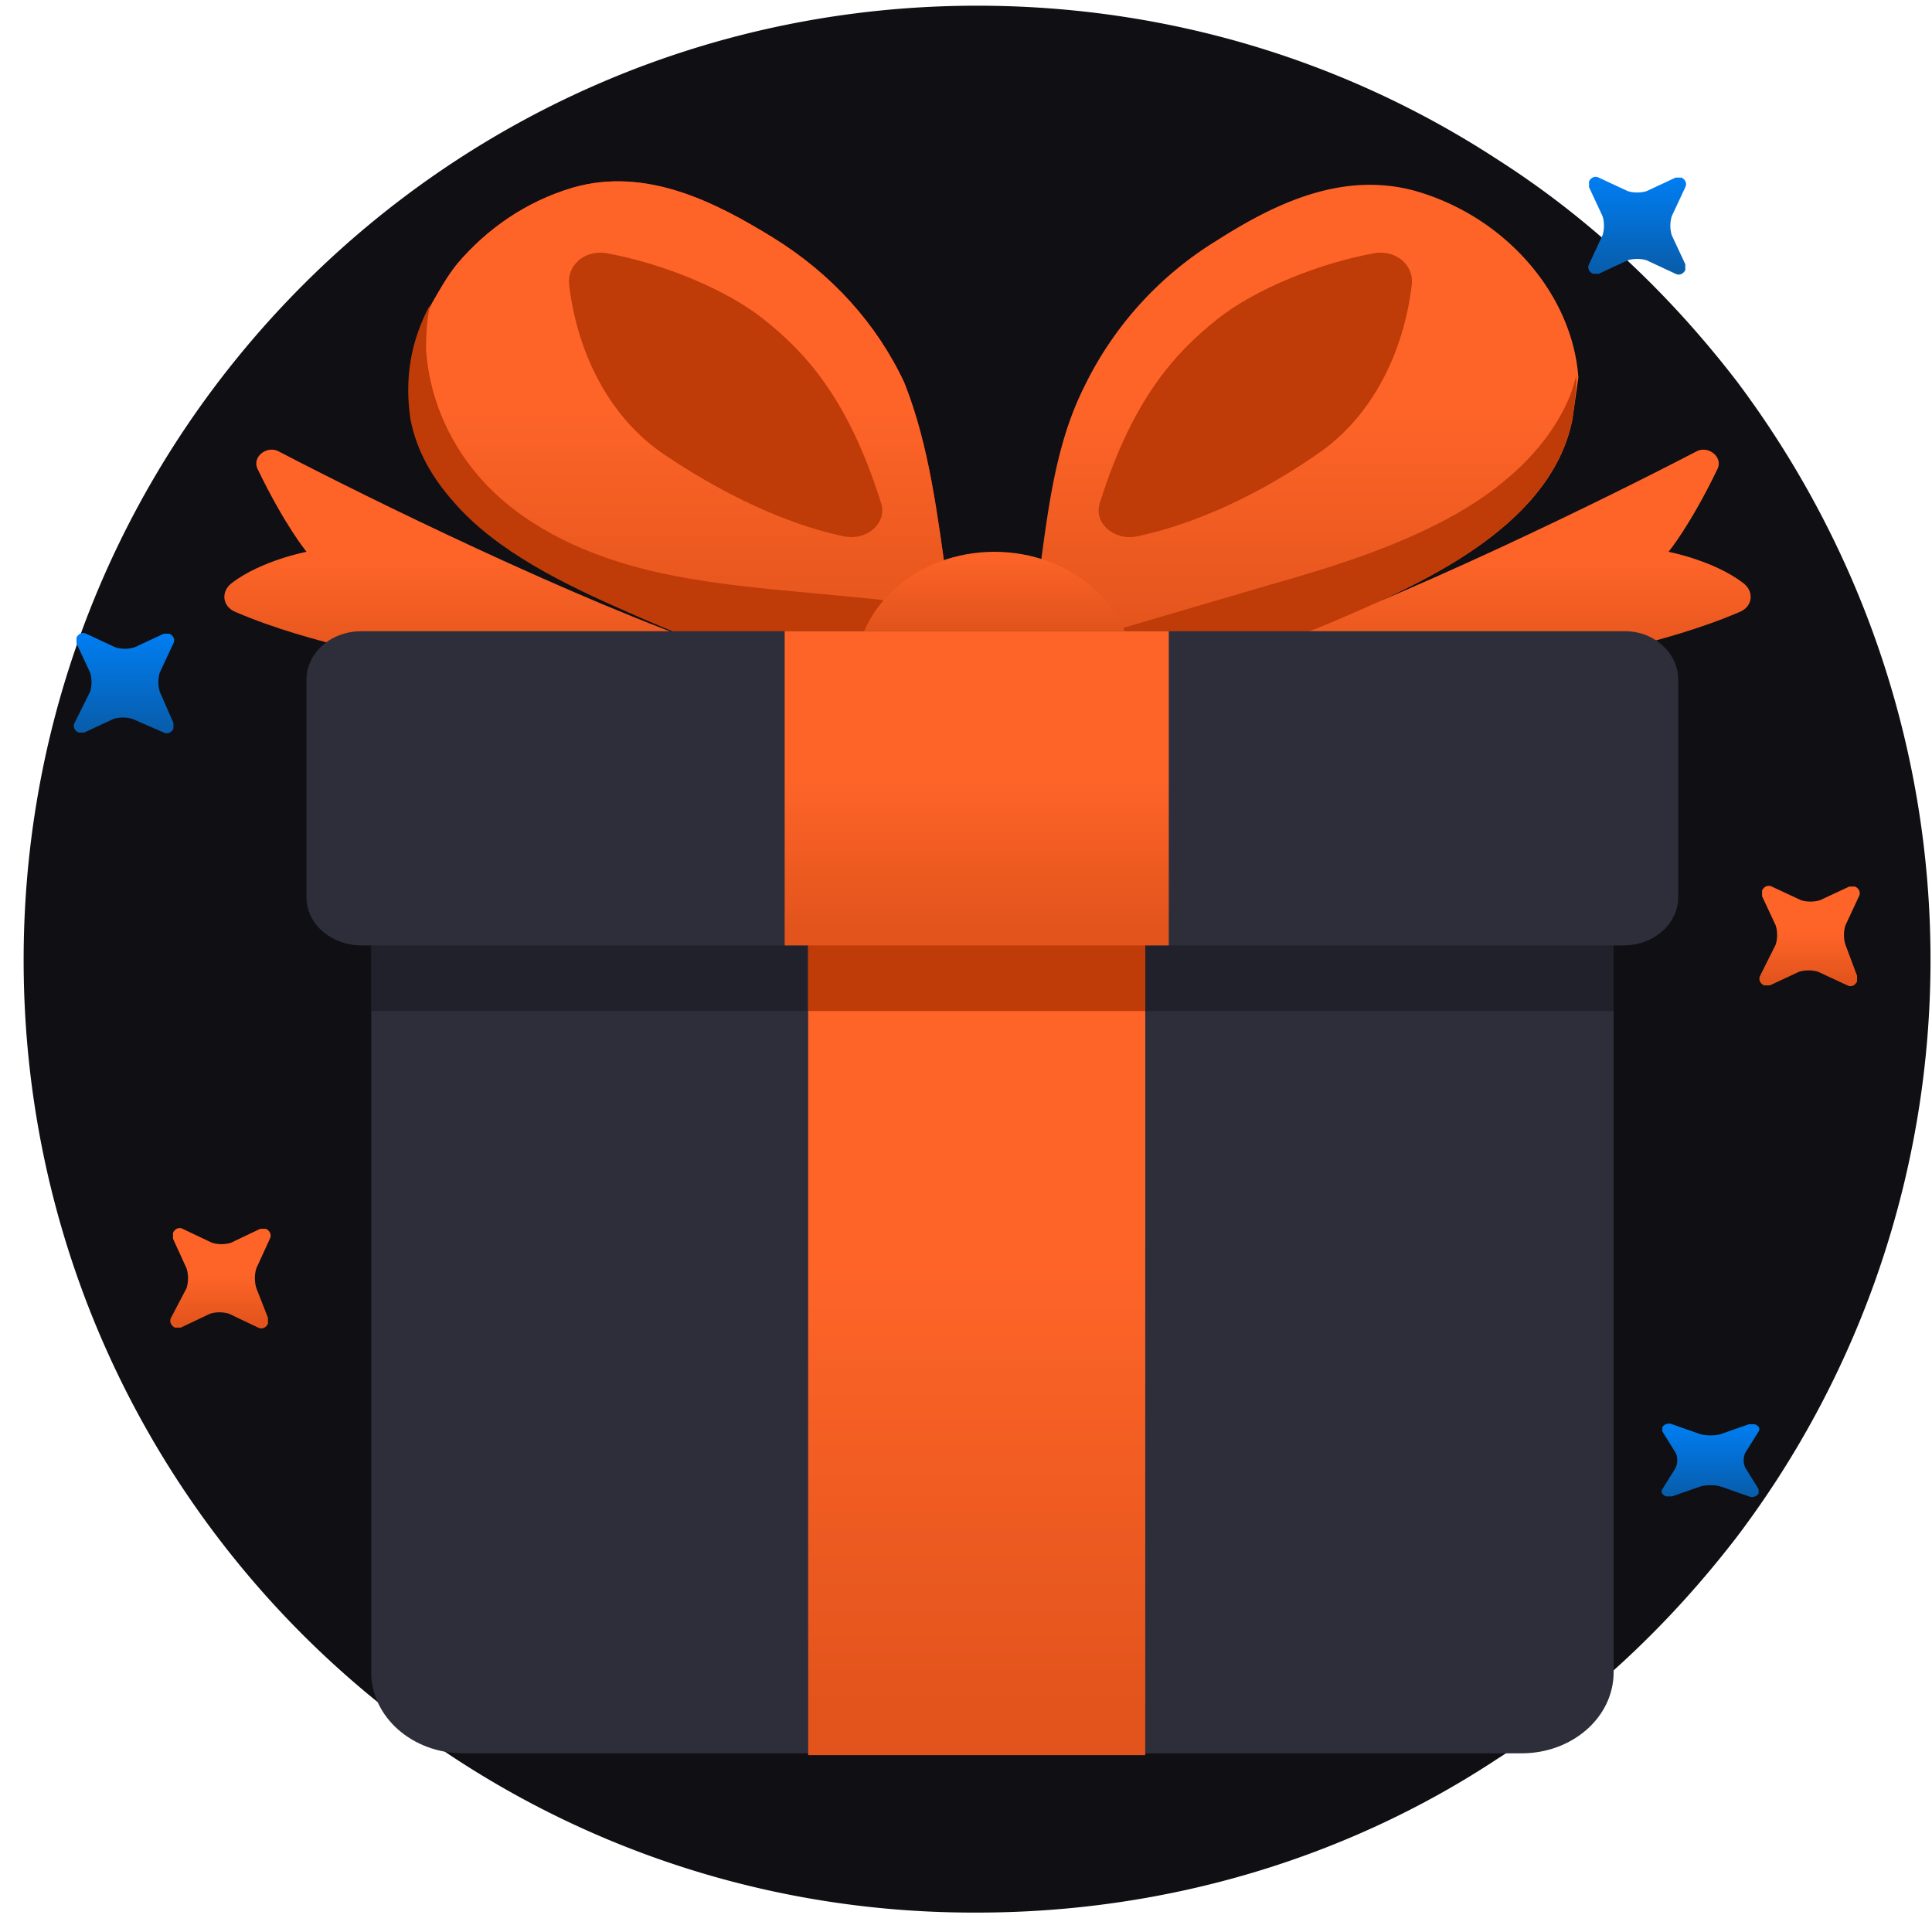 <svg xmlns="http://www.w3.org/2000/svg" width="77" height="77" fill="none"><path fill="#0F0F14" d="M76.941 38.263a38.1 38.1 0 0 1-7.703 22.97c-2.667 3.471-5.852 6.5-9.556 8.863-5.926 3.915-13.111 6.13-20.74 6.13-20.964.074-38-16.913-38-37.963 0-20.975 16.962-38.036 38-38.036 7.629 0 14.74 2.215 20.74 6.13 3.704 2.363 6.889 5.391 9.556 8.863 4.814 6.425 7.703 14.402 7.703 23.043"/><path fill="url(#a)" d="M49.942 25.914c5.857-1.996 14.214-6.124 17.65-7.913.47-.275 1.094.207.86.688-1.093 2.27-1.953 3.303-1.953 3.303s1.797.344 2.968 1.238c.469.344.39.963-.156 1.17-3.046 1.307-6.951 1.926-6.951 1.926l-10.466.757z"/><path fill="url(#b)" d="M28.775 25.914C22.917 23.918 14.56 19.79 11.124 18c-.469-.275-1.094.207-.86.688 1.094 2.27 1.953 3.303 1.953 3.303s-1.796.344-2.968 1.238c-.469.344-.39.963.156 1.17 3.046 1.307 6.952 1.926 6.952 1.926l10.465.757z"/><path fill="url(#c)" d="M62.672 16.695c-.234 1.238-.86 2.34-1.718 3.302-1.797 1.996-4.452 3.303-6.952 4.404-1.874.826-3.827 1.582-5.857 2.064-1.328.275-3.671-.344-5.233-.895-.938-.343-1.562-.55-1.562-.55V23.37c.39-2.683.624-5.504 1.874-7.981a13.96 13.96 0 0 1 5.233-5.78c2.265-1.445 4.999-2.82 7.966-1.995 3.593 1.032 6.249 4.128 6.483 7.43z"/><path fill="#BF3B08" d="M62.668 16.695c-.234 1.238-.859 2.339-1.718 3.302-1.796 1.995-4.452 3.303-6.951 4.404-1.875.825-3.827 1.582-5.858 2.064-1.328.275-3.67-.344-5.233-.895l7.732-2.27c2.422-.688 4.843-1.445 7.03-2.615s4.061-2.82 4.92-4.954c.078-.206.156-.481.234-.756 0 .619-.078 1.17-.156 1.72M45.335 21.372c-.938.207-1.797-.55-1.485-1.376 1.328-4.197 3.047-5.986 4.687-7.293 1.484-1.17 3.983-2.202 6.248-2.614.86-.138 1.562.481 1.484 1.238-.312 2.683-1.562 5.298-3.827 6.812-2.89 1.995-5.467 2.89-7.108 3.233"/><path fill="url(#d)" d="M37.759 23.3v1.651s-.157.069-.391.138c-1.172.481-4.686 1.72-6.405 1.307-2.03-.413-3.983-1.238-5.857-2.064-2.5-1.1-5.233-2.408-6.951-4.404-.86-.963-1.484-2.064-1.719-3.302-.234-1.583 0-3.096.781-4.541.313-.55.625-1.1 1.016-1.583 1.171-1.376 2.733-2.476 4.608-3.027 2.89-.825 5.623.55 7.966 1.995s4.14 3.44 5.233 5.78c1.016 2.546 1.328 5.367 1.718 8.05"/><path fill="url(#e)" d="M37.759 23.3v1.651s-.157.069-.391.138c-1.172.481-4.686 1.72-6.405 1.307-2.03-.413-3.983-1.238-5.857-2.064-2.5-1.1-5.233-2.408-6.951-4.404-.86-.963-1.484-2.064-1.719-3.302-.234-1.583 0-3.096.781-4.541.313-.55.625-1.1 1.016-1.583 1.171-1.376 2.733-2.476 4.608-3.027 2.89-.825 5.623.55 7.966 1.995s4.14 3.44 5.233 5.78c1.016 2.546 1.328 5.367 1.718 8.05"/><path fill="#BF3B08" d="M37.288 25.158c-1.172.482-4.686 1.72-6.405 1.307-2.03-.413-3.983-1.238-5.857-2.064-2.5-1.1-5.233-2.408-6.952-4.403-.859-.963-1.484-2.064-1.718-3.303-.234-1.582 0-3.096.781-4.54-.156.756-.156 1.444-.156 1.788.156 2.27 1.25 4.472 3.124 6.055s4.296 2.477 6.795 2.958c2.5.482 5.077.62 7.654.895 1.094.069 2.421.413 2.734 1.307"/><path fill="url(#f)" d="M39.631 31.762c3.063 0 5.546-2.187 5.546-4.885s-2.483-4.885-5.546-4.885c-3.062 0-5.545 2.187-5.545 4.885s2.483 4.885 5.545 4.885"/><path fill="#BF3B08" d="M33.614 21.372c.937.207 1.797-.55 1.484-1.376-1.328-4.197-3.046-5.986-4.686-7.293-1.484-1.17-3.983-2.202-6.248-2.614-.86-.138-1.562.481-1.484 1.238.312 2.683 1.562 5.298 3.827 6.812 2.968 1.995 5.467 2.89 7.107 3.233"/><path fill="#2E2E3B" d="M64.312 32.794v33.851c0 1.79-1.64 3.234-3.67 3.234H18.466c-2.03 0-3.671-1.445-3.671-3.234v-33.85c0-1.79 1.64-3.235 3.67-3.235h42.177c2.03 0 3.67 1.445 3.67 3.234"/><path fill="#1A1A22" d="M64.312 32.794v7.5H14.795v-7.5c0-1.789 1.64-3.233 3.67-3.233h42.177c2.03 0 3.67 1.444 3.67 3.233" opacity=".6"/><path fill="#2E2E3B" d="M66.887 27.085v8.669c0 1.032-.937 1.926-2.187 1.926H14.402c-1.172 0-2.187-.825-2.187-1.926v-8.67c0-1.031.937-1.926 2.187-1.926h50.376c1.172 0 2.11.895 2.11 1.927"/><path fill="url(#g)" d="M45.645 33.14H32.21v36.81h13.434z"/><path fill="#BF3B08" d="M45.645 33.14H32.21v7.155h13.434z"/><path fill="url(#h)" d="M46.582 25.158H31.273V37.68h15.309z"/><path fill="url(#i)" d="M6.37 27.574a1.3 1.3 0 0 1 0-.772l.541-1.159c.077-.154 0-.309-.154-.386h-.232l-1.159.54c-.231.078-.54.078-.772 0l-1.159-.54c-.154-.077-.309 0-.386.154v.232l.54 1.159c.078.232.078.54 0 .772l-.617 1.236c-.078.155 0 .309.154.386h.232l1.159-.54c.231-.078.54-.078.772 0l1.236.54c.154.077.309 0 .386-.154v-.232z"/><path fill="url(#j)" d="M10.216 51.338a1.37 1.37 0 0 1 0-.788l.54-1.18c.078-.158 0-.316-.154-.395h-.231l-1.16.552c-.23.078-.54.078-.771 0l-1.16-.552c-.154-.078-.308 0-.385.158v.236l.54 1.181c.078.237.078.552 0 .788l-.618 1.182c-.077.157 0 .315.155.393h.232l1.158-.55c.232-.08.541-.08.773 0l1.158.55c.155.08.31 0 .387-.157v-.236z"/><path fill="url(#k)" d="M73.55 37.651a1.3 1.3 0 0 1 0-.772l.54-1.159c.078-.154 0-.309-.154-.386h-.232l-1.158.54c-.232.078-.541.078-.773 0l-1.158-.54c-.155-.077-.31 0-.387.154v.232l.541 1.159c.077.232.077.54 0 .772l-.618 1.236c-.077.155 0 .31.155.386h.231l1.159-.54c.232-.077.54-.077.772 0l1.16.54c.154.078.308 0 .385-.154v-.232z"/><path fill="url(#l)" d="M66.63 9.38a1.3 1.3 0 0 1 0-.768l.538-1.151c.077-.154 0-.307-.153-.384h-.23l-1.152.537c-.23.077-.537.077-.767 0l-1.151-.537c-.154-.077-.307 0-.384.153v.23l.537 1.152c.077.23.077.537 0 .767l-.537 1.152c-.077.153 0 .306.153.383h.23l1.152-.537c.23-.077.537-.077.767 0l1.151.537c.154.077.307 0 .384-.153v-.23z"/><path fill="url(#m)" d="M69.553 58.489a.75.75 0 0 1 0-.576l.537-.863c.077-.115 0-.23-.154-.288h-.23l-1.15.403c-.231.057-.538.057-.768 0l-1.151-.403a.32.32 0 0 0-.384.115v.173l.537.863a.75.75 0 0 1 0 .576l-.537.863c-.077.115 0 .23.153.288h.23l1.152-.403c.23-.058.537-.058.767 0l1.151.403a.32.32 0 0 0 .384-.115v-.173z"/><defs><linearGradient id="a" x1="59.867" x2="59.867" y1="22.23" y2="26.632" gradientUnits="userSpaceOnUse"><stop stop-color="#FE6428"/><stop offset="1" stop-color="#E2541C"/></linearGradient><linearGradient id="b" x1="18.867" x2="18.867" y1="22.23" y2="26.632" gradientUnits="userSpaceOnUse"><stop stop-color="#FE6428"/><stop offset="1" stop-color="#E2541C"/></linearGradient><linearGradient id="c" x1="52.138" x2="52.138" y1="16.38" y2="25.589" gradientUnits="userSpaceOnUse"><stop stop-color="#FE6428"/><stop offset="1" stop-color="#E2541C"/></linearGradient><linearGradient id="d" x1="27.064" x2="27.064" y1="16.282" y2="25.532" gradientUnits="userSpaceOnUse"><stop stop-color="#FF230A"/><stop offset="1" stop-color="#E21D07"/></linearGradient><linearGradient id="e" x1="27.064" x2="27.064" y1="16.282" y2="25.532" gradientUnits="userSpaceOnUse"><stop stop-color="#FE6428"/><stop offset="1" stop-color="#E2541C"/></linearGradient><linearGradient id="f" x1="39.471" x2="39.471" y1="22" y2="25" gradientUnits="userSpaceOnUse"><stop stop-color="#FE6428"/><stop offset="1" stop-color="#E2541C"/></linearGradient><linearGradient id="g" x1="38.934" x2="38.934" y1="50.453" y2="68.138" gradientUnits="userSpaceOnUse"><stop stop-color="#FE6428"/><stop offset="1" stop-color="#E2541C"/></linearGradient><linearGradient id="h" x1="38.935" x2="38.935" y1="31.048" y2="37.064" gradientUnits="userSpaceOnUse"><stop stop-color="#FE6428"/><stop offset="1" stop-color="#E2541C"/></linearGradient><linearGradient id="i" x1="4.941" x2="4.941" y1="25.227" y2="29.227" gradientUnits="userSpaceOnUse"><stop stop-color="#007EF3"/><stop offset="1" stop-color="#085CA9"/></linearGradient><linearGradient id="j" x1="8.789" x2="8.789" y1="50.826" y2="52.748" gradientUnits="userSpaceOnUse"><stop stop-color="#FE6428"/><stop offset="1" stop-color="#E2541C"/></linearGradient><linearGradient id="k" x1="72.123" x2="72.123" y1="37.185" y2="39.107" gradientUnits="userSpaceOnUse"><stop stop-color="#FE6428"/><stop offset="1" stop-color="#E2541C"/></linearGradient><linearGradient id="l" x1="65.249" x2="65.249" y1="7.047" y2="10.944" gradientUnits="userSpaceOnUse"><stop stop-color="#007EF3"/><stop offset="1" stop-color="#085CA9"/></linearGradient><linearGradient id="m" x1="68.171" x2="68.171" y1="56.739" y2="59.662" gradientUnits="userSpaceOnUse"><stop stop-color="#007EF3"/><stop offset="1" stop-color="#085CA9"/></linearGradient></defs></svg>
